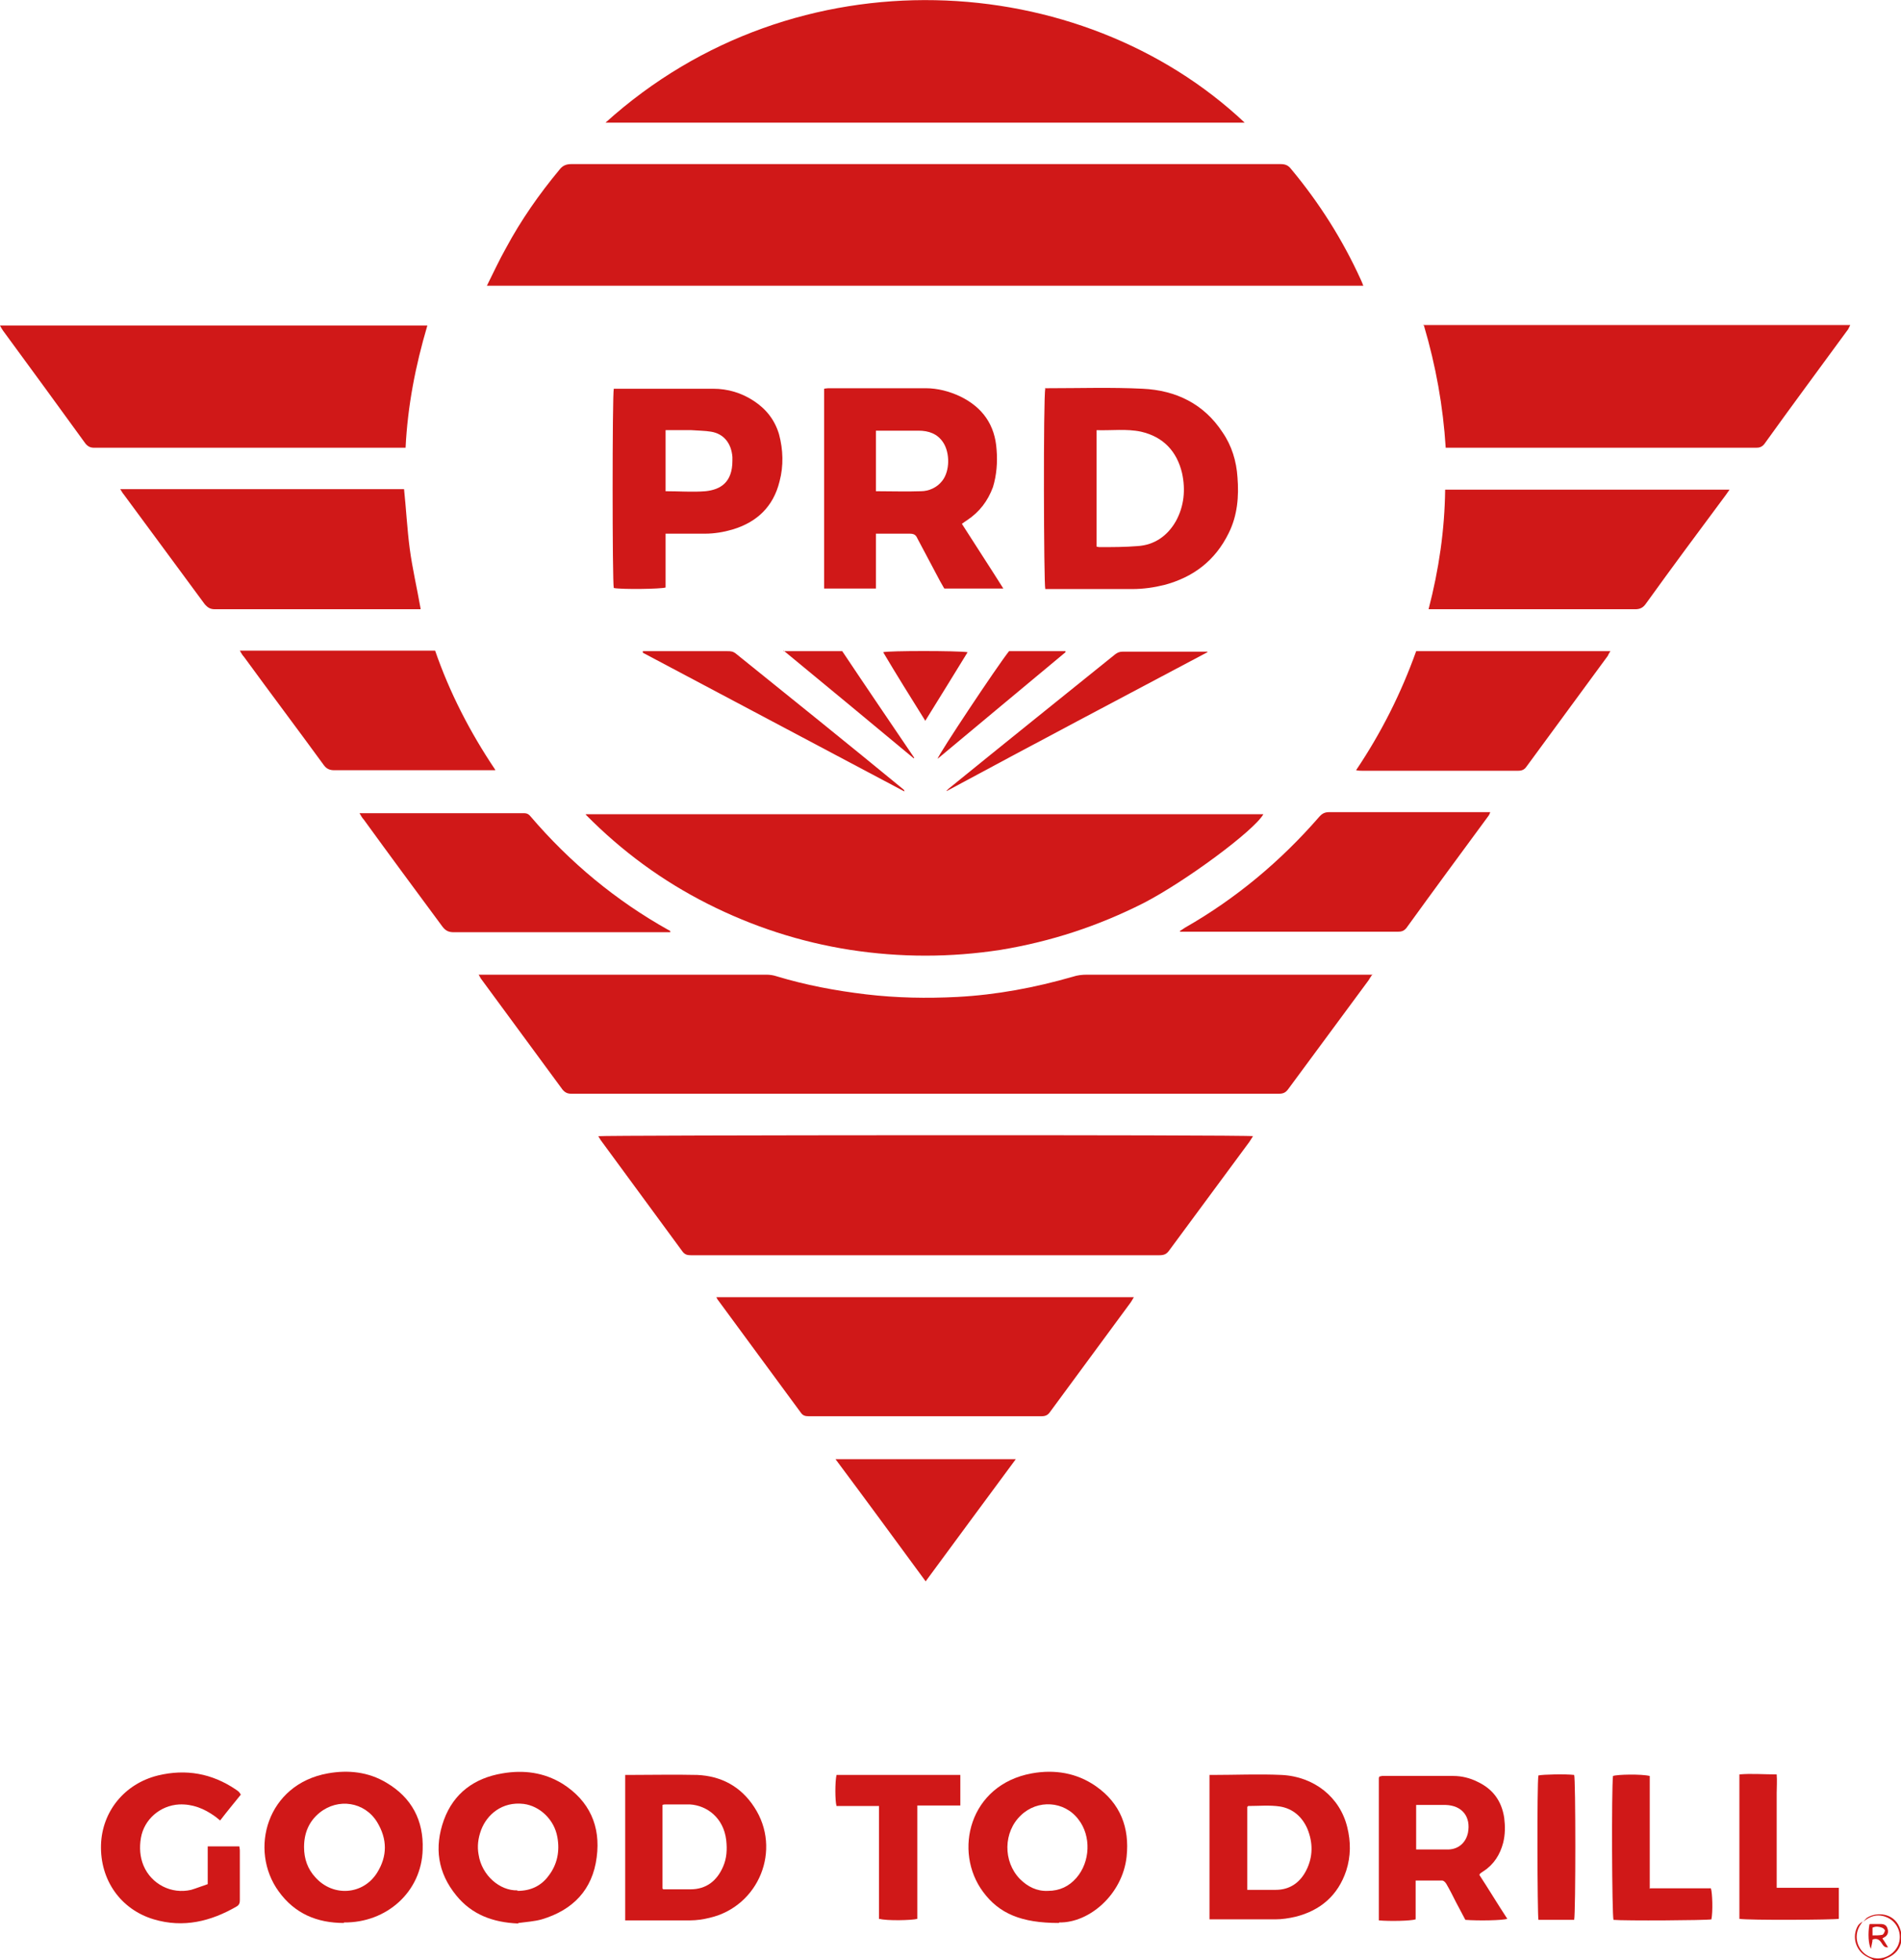 <svg width="97" height="100" viewBox="0 0 97 100" fill="none" xmlns="http://www.w3.org/2000/svg">
<g clip-path="url(#clip0_58_998)">
<path d="M95.626 100C95.626 100 95.415 99.894 95.309 99.842C94.701 99.551 94.463 98.812 94.807 98.231C94.859 98.152 94.965 98.072 95.044 98.019C94.992 98.099 94.939 98.178 94.886 98.257C94.569 98.812 94.78 99.498 95.335 99.789C95.89 100.079 96.578 99.815 96.842 99.261C97.106 98.68 96.815 97.993 96.207 97.782C95.785 97.624 95.388 97.755 95.071 98.046C95.15 97.967 95.203 97.861 95.309 97.808C95.758 97.544 96.604 97.571 96.921 98.31C97.159 98.891 97.027 99.525 96.392 99.842C96.287 99.894 96.155 99.947 96.049 100H95.679H95.626Z" fill="#D01818"/>
<path d="M24.844 14.576C25.187 13.89 25.478 13.256 25.822 12.649C26.588 11.223 27.513 9.902 28.544 8.661C28.703 8.45 28.888 8.371 29.152 8.371C37.055 8.371 44.931 8.371 52.834 8.371C57.01 8.371 61.159 8.371 65.335 8.371C65.573 8.371 65.732 8.424 65.89 8.635C67.318 10.351 68.507 12.226 69.432 14.259C69.485 14.365 69.511 14.444 69.564 14.576H24.844Z" fill="#D01818"/>
<path d="M70.041 49.696C69.935 49.828 69.882 49.934 69.829 50.013C68.455 51.862 67.107 53.71 65.733 55.559C65.6 55.743 65.468 55.796 65.257 55.796C53.231 55.796 41.179 55.796 29.153 55.796C28.968 55.796 28.836 55.743 28.703 55.585C27.303 53.684 25.928 51.809 24.527 49.907C24.501 49.855 24.475 49.802 24.422 49.723C24.527 49.723 24.607 49.723 24.686 49.723C29.497 49.723 34.307 49.723 39.117 49.723C39.276 49.723 39.461 49.749 39.619 49.802C41.099 50.251 42.632 50.541 44.192 50.726C45.751 50.911 47.311 50.937 48.844 50.858C50.852 50.752 52.808 50.383 54.738 49.828C54.975 49.749 55.213 49.723 55.451 49.723C60.156 49.723 64.887 49.723 69.592 49.723C69.724 49.723 69.856 49.723 70.041 49.723V49.696Z" fill="#D01818"/>
<path d="M63.935 57.962C63.935 57.962 63.803 58.173 63.75 58.252C62.376 60.1 61.028 61.949 59.654 63.797C59.522 63.982 59.389 64.035 59.151 64.035C51.196 64.035 43.214 64.035 35.258 64.035C35.073 64.035 34.941 64.008 34.809 63.824C33.435 61.949 32.034 60.048 30.659 58.173C30.607 58.093 30.58 58.041 30.527 57.962C30.765 57.909 63.539 57.882 63.962 57.962H63.935Z" fill="#D01818"/>
<path d="M29.893 41.537H64.464C63.988 42.382 60.446 44.996 58.332 46.079C56.032 47.241 53.627 48.033 51.063 48.455C48.5 48.851 45.936 48.851 43.372 48.455C40.835 48.059 38.403 47.267 36.104 46.105C33.804 44.943 31.743 43.438 29.893 41.563V41.537Z" fill="#D01818"/>
<path d="M30.896 6.258C40.623 -2.535 55.16 -1.611 63.512 6.258H30.896Z" fill="#D01818"/>
<path d="M0 16.61H21.805C21.197 18.669 20.801 20.702 20.695 22.841H20.352C15.171 22.841 9.991 22.841 4.81 22.841C4.625 22.841 4.493 22.788 4.361 22.63C2.96 20.702 1.559 18.775 0.159 16.874C0.106 16.794 0.053 16.715 0 16.61Z" fill="#D01818"/>
<path d="M72.606 16.583H94.411C94.411 16.583 94.331 16.741 94.305 16.794C92.878 18.748 91.424 20.702 90.023 22.656C89.891 22.815 89.759 22.841 89.6 22.841C85.107 22.841 80.64 22.841 76.147 22.841C75.46 22.841 74.799 22.841 74.112 22.841H73.768C73.636 20.729 73.266 18.669 72.658 16.609L72.606 16.583Z" fill="#D01818"/>
<path d="M36.553 66.174H57.856C57.856 66.174 57.75 66.359 57.697 66.438C56.323 68.313 54.948 70.161 53.574 72.036C53.468 72.194 53.336 72.247 53.151 72.247C49.187 72.247 45.222 72.247 41.257 72.247C41.099 72.247 40.967 72.221 40.861 72.062C39.434 70.135 38.033 68.207 36.606 66.279C36.606 66.279 36.579 66.227 36.553 66.174Z" fill="#D01818"/>
<path d="M21.462 31.08H21.145C17.762 31.08 14.379 31.08 10.97 31.08C10.732 31.08 10.6 31.001 10.441 30.816C9.067 28.941 7.666 27.066 6.291 25.191C6.239 25.139 6.212 25.059 6.133 24.954H20.617C20.723 25.957 20.775 26.987 20.907 27.99C21.04 28.994 21.277 29.997 21.462 31.054V31.08Z" fill="#D01818"/>
<path d="M88.251 24.98C88.251 24.98 88.118 25.165 88.066 25.244C86.691 27.093 85.317 28.941 83.969 30.816C83.837 31.001 83.678 31.08 83.44 31.08C80.057 31.08 76.674 31.08 73.291 31.08H72.894C73.423 29.047 73.714 27.04 73.74 24.98H88.251Z" fill="#D01818"/>
<path d="M53.311 19.805C53.311 19.805 53.443 19.805 53.496 19.805C55.108 19.805 56.694 19.752 58.306 19.831C59.998 19.91 61.425 20.597 62.377 22.049C62.852 22.736 63.09 23.528 63.143 24.346C63.222 25.323 63.143 26.3 62.694 27.198C62.007 28.598 60.896 29.443 59.416 29.839C58.888 29.971 58.333 30.05 57.778 30.05C56.403 30.05 55.055 30.05 53.681 30.05C53.575 30.05 53.443 30.05 53.337 30.05C53.258 29.812 53.232 20.227 53.337 19.831L53.311 19.805ZM55.954 21.944V27.885C55.954 27.885 56.06 27.911 56.086 27.911C56.747 27.911 57.408 27.911 58.042 27.858C58.914 27.806 59.575 27.33 59.998 26.591C60.421 25.825 60.5 24.98 60.315 24.135C60.051 23.026 59.364 22.287 58.227 22.023C57.487 21.864 56.72 21.97 55.928 21.944H55.954Z" fill="#D01818"/>
<path d="M42.051 30.024V19.831C42.051 19.831 42.183 19.805 42.262 19.805C43.928 19.805 45.566 19.805 47.231 19.805C47.839 19.805 48.447 19.963 49.002 20.227C50.139 20.782 50.773 21.679 50.852 22.947C50.905 23.581 50.852 24.241 50.667 24.848C50.403 25.561 49.98 26.116 49.346 26.538C49.267 26.591 49.187 26.644 49.081 26.723C49.769 27.806 50.482 28.888 51.196 30.024H48.183C48.183 30.024 48.051 29.786 47.971 29.654C47.575 28.915 47.205 28.202 46.808 27.462C46.729 27.277 46.623 27.225 46.412 27.225C45.857 27.225 45.302 27.225 44.694 27.225C44.694 28.175 44.694 29.073 44.694 30.024C43.795 30.024 42.95 30.024 42.077 30.024H42.051ZM44.694 21.944C44.694 23.026 44.694 24.029 44.694 25.059C45.487 25.059 46.253 25.086 46.993 25.059C47.39 25.059 47.813 24.875 48.077 24.531C48.474 24.029 48.474 23.105 48.13 22.577C47.839 22.128 47.39 21.97 46.861 21.97C46.412 21.97 45.963 21.97 45.487 21.97C45.223 21.97 44.985 21.97 44.694 21.97V21.944Z" fill="#D01818"/>
<path d="M34.202 47.557C34.202 47.557 33.991 47.557 33.885 47.557C30.317 47.557 26.722 47.557 23.154 47.557C22.89 47.557 22.731 47.478 22.573 47.267C21.225 45.445 19.877 43.623 18.555 41.801C18.476 41.722 18.423 41.616 18.344 41.484C18.45 41.484 18.529 41.484 18.608 41.484C21.304 41.484 23.974 41.484 26.669 41.484C26.828 41.484 26.934 41.484 27.066 41.642C29.075 43.993 31.427 45.947 34.123 47.452C34.149 47.452 34.176 47.478 34.202 47.505C34.202 47.505 34.202 47.531 34.202 47.557Z" fill="#D01818"/>
<path d="M60.235 47.478C60.235 47.478 60.394 47.373 60.473 47.32C63.063 45.841 65.337 43.94 67.292 41.695C67.451 41.51 67.583 41.431 67.821 41.431C70.464 41.431 73.107 41.431 75.724 41.431H76.041C76.041 41.431 75.988 41.59 75.935 41.642C74.534 43.544 73.133 45.445 71.759 47.346C71.627 47.505 71.495 47.531 71.31 47.531C67.927 47.531 64.517 47.531 61.134 47.531C60.817 47.531 60.526 47.531 60.209 47.531V47.478H60.235Z" fill="#D01818"/>
<path d="M33.962 27.225V29.971C33.724 30.05 31.742 30.077 31.319 29.997C31.24 29.76 31.24 20.122 31.319 19.831C31.372 19.831 31.425 19.831 31.504 19.831C33.143 19.831 34.755 19.831 36.394 19.831C37.134 19.831 37.848 20.042 38.482 20.465C39.116 20.887 39.539 21.442 39.751 22.155C39.962 22.947 39.988 23.766 39.777 24.558C39.46 25.852 38.614 26.644 37.372 27.014C36.922 27.146 36.447 27.225 35.971 27.225C35.337 27.225 34.676 27.225 33.989 27.225H33.962ZM33.962 21.944C33.962 23.026 33.962 24.03 33.962 25.059C34.676 25.059 35.337 25.112 35.997 25.059C36.764 24.98 37.372 24.611 37.372 23.502C37.372 23.449 37.372 23.369 37.372 23.317C37.319 22.604 36.922 22.128 36.288 22.023C35.971 21.97 35.627 21.97 35.284 21.944C34.861 21.944 34.438 21.944 33.989 21.944H33.962Z" fill="#D01818"/>
<path d="M25.268 39.292C25.11 39.292 25.004 39.292 24.898 39.292C22.282 39.292 19.665 39.292 17.049 39.292C16.811 39.292 16.652 39.213 16.52 39.028C15.172 37.18 13.798 35.358 12.45 33.509C12.37 33.43 12.318 33.325 12.238 33.193H22.203C22.943 35.331 23.973 37.338 25.268 39.266V39.292Z" fill="#D01818"/>
<path d="M72.235 33.219H82.172C82.172 33.219 82.067 33.377 82.04 33.456C80.666 35.331 79.265 37.233 77.891 39.107C77.785 39.266 77.653 39.319 77.468 39.319C74.798 39.319 72.155 39.319 69.486 39.319C69.406 39.319 69.327 39.319 69.195 39.292C70.49 37.365 71.495 35.358 72.261 33.219H72.235Z" fill="#D01818"/>
<path d="M31.902 90.547C31.902 90.547 32.035 90.547 32.061 90.547C33.224 90.547 34.413 90.52 35.576 90.547C36.792 90.6 37.796 91.128 38.483 92.184C39.911 94.349 38.721 97.254 36.211 97.835C35.893 97.914 35.55 97.967 35.206 97.967C34.202 97.967 33.171 97.967 32.167 97.967C32.087 97.967 32.008 97.967 31.902 97.967V90.573V90.547ZM33.832 96.382C33.832 96.382 33.964 96.382 34.017 96.382C34.413 96.382 34.81 96.382 35.233 96.382C36.026 96.382 36.581 95.96 36.898 95.221C37.083 94.798 37.109 94.349 37.056 93.874C36.924 92.738 36.078 92.105 35.206 92.052C34.783 92.052 34.387 92.052 33.964 92.052C33.911 92.052 33.858 92.052 33.805 92.078V96.33L33.832 96.382Z" fill="#D01818"/>
<path d="M61.715 90.547C61.715 90.547 61.847 90.547 61.873 90.547C63.036 90.547 64.226 90.494 65.389 90.547C67.054 90.626 68.375 91.682 68.745 93.214C68.93 93.953 68.93 94.692 68.692 95.432C68.27 96.699 67.371 97.465 66.102 97.782C65.759 97.861 65.415 97.914 65.072 97.914C64.041 97.914 63.01 97.914 61.979 97.914C61.9 97.914 61.821 97.914 61.715 97.914V90.52V90.547ZM63.644 96.409C64.147 96.409 64.622 96.409 65.098 96.409C65.812 96.409 66.34 96.039 66.657 95.405C67.001 94.719 67.001 94.006 66.71 93.293C66.446 92.686 65.97 92.263 65.309 92.157C64.781 92.078 64.226 92.131 63.697 92.131C63.697 92.131 63.671 92.131 63.644 92.184V96.435V96.409Z" fill="#D01818"/>
<path d="M26.43 98.125C25.161 98.072 24.078 97.676 23.285 96.699C22.333 95.537 22.148 94.243 22.65 92.844C23.153 91.471 24.21 90.705 25.637 90.467C26.721 90.282 27.752 90.415 28.703 90.996C30.077 91.867 30.659 93.161 30.447 94.745C30.236 96.409 29.232 97.439 27.646 97.914C27.276 98.019 26.853 98.046 26.456 98.099L26.43 98.125ZM26.404 96.462C27.091 96.462 27.619 96.198 27.989 95.696C28.439 95.115 28.571 94.428 28.439 93.715C28.28 92.817 27.54 92.131 26.721 92.025C25.611 91.893 24.844 92.58 24.553 93.346C24.395 93.768 24.342 94.191 24.421 94.613C24.58 95.669 25.505 96.462 26.404 96.435V96.462Z" fill="#D01818"/>
<path d="M17.55 98.099C16.175 98.099 15.039 97.623 14.22 96.488C12.687 94.376 13.612 91.022 16.73 90.467C17.761 90.282 18.792 90.388 19.717 90.943C21.012 91.708 21.62 92.87 21.567 94.349C21.514 96.514 19.717 98.099 17.55 98.072V98.099ZM15.515 94.243C15.515 94.824 15.7 95.353 16.096 95.775C16.995 96.778 18.528 96.673 19.241 95.537C19.77 94.692 19.77 93.821 19.241 92.95C18.607 91.92 17.259 91.708 16.308 92.474C15.753 92.923 15.515 93.531 15.515 94.217V94.243Z" fill="#D01818"/>
<path d="M54.023 98.099C52.12 98.099 50.984 97.623 50.164 96.514C48.631 94.455 49.451 91.048 52.649 90.467C53.812 90.256 54.948 90.441 55.926 91.127C57.169 91.999 57.644 93.24 57.486 94.719C57.274 96.646 55.583 98.099 54.05 98.072L54.023 98.099ZM53.468 96.462C54.076 96.462 54.552 96.224 54.922 95.801C55.636 94.983 55.688 93.662 55.028 92.817C54.314 91.867 52.94 91.788 52.094 92.606C51.195 93.451 51.169 94.956 52.041 95.854C52.437 96.25 52.913 96.488 53.468 96.462Z" fill="#D01818"/>
<path d="M75.432 95.564C75.934 96.329 76.41 97.122 76.912 97.888C76.674 97.967 75.459 97.993 74.771 97.94C74.613 97.65 74.454 97.333 74.296 97.043C74.137 96.726 73.978 96.409 73.793 96.092C73.74 96.013 73.661 95.933 73.582 95.933C73.133 95.933 72.71 95.933 72.234 95.933V97.914C71.996 97.993 70.939 98.019 70.357 97.967C70.357 97.914 70.357 97.835 70.357 97.782C70.357 95.432 70.357 93.082 70.357 90.731C70.357 90.705 70.357 90.679 70.384 90.626C70.437 90.626 70.49 90.599 70.516 90.599C71.732 90.599 72.948 90.599 74.163 90.599C74.586 90.599 75.009 90.705 75.379 90.89C76.172 91.26 76.621 91.867 76.754 92.738C76.806 93.161 76.806 93.583 76.701 94.006C76.542 94.613 76.225 95.115 75.696 95.458C75.644 95.484 75.591 95.537 75.538 95.564C75.538 95.564 75.538 95.564 75.485 95.643L75.432 95.564ZM72.234 94.349C72.816 94.349 73.371 94.349 73.925 94.349C74.454 94.323 74.798 93.979 74.903 93.504C75.062 92.685 74.613 92.105 73.767 92.078C73.423 92.078 73.08 92.078 72.763 92.078C72.604 92.078 72.419 92.078 72.26 92.078V94.375L72.234 94.349Z" fill="#D01818"/>
<path d="M10.599 96.118V94.191H12.211C12.211 94.191 12.238 94.323 12.238 94.402C12.238 95.247 12.238 96.092 12.238 96.937C12.238 97.069 12.211 97.175 12.079 97.254C10.758 98.02 9.357 98.363 7.85 97.914C6.159 97.412 5.101 95.907 5.154 94.112C5.207 92.421 6.344 90.996 8.062 90.573C9.489 90.23 10.81 90.467 12.026 91.286C12.105 91.339 12.185 91.392 12.238 91.471C12.238 91.471 12.264 91.524 12.29 91.55C11.947 91.973 11.577 92.421 11.233 92.87C11.127 92.791 11.048 92.712 10.969 92.659C10.414 92.263 9.832 92.025 9.145 92.052C8.167 92.105 7.348 92.818 7.189 93.768C7.11 94.243 7.137 94.719 7.322 95.168C7.718 96.118 8.749 96.646 9.753 96.409C10.018 96.33 10.282 96.224 10.599 96.118Z" fill="#D01818"/>
<path d="M51.831 74.439C50.271 76.551 48.765 78.585 47.232 80.671C45.699 78.585 44.192 76.525 42.633 74.439H51.831Z" fill="#D01818"/>
<path d="M44.852 97.914V92.131H42.684C42.605 91.867 42.605 90.89 42.684 90.547H49.001V92.105H46.808V97.888C46.543 97.967 45.222 97.993 44.878 97.888L44.852 97.914Z" fill="#D01818"/>
<path d="M90.657 96.303H93.828C93.828 96.858 93.828 97.359 93.828 97.888C93.591 97.94 89.203 97.967 88.754 97.888V90.52C89.362 90.467 89.996 90.52 90.657 90.52C90.683 90.864 90.657 91.154 90.657 91.471C90.657 91.788 90.657 92.105 90.657 92.421V95.3C90.657 95.617 90.657 95.933 90.657 96.303Z" fill="#D01818"/>
<path d="M84.207 96.33H87.299C87.378 96.567 87.405 97.518 87.326 97.914C87.088 97.967 82.885 97.993 82.33 97.94C82.251 97.703 82.224 91.312 82.304 90.6C82.515 90.52 83.757 90.494 84.18 90.6C84.18 90.731 84.18 90.864 84.18 90.996C84.18 92.633 84.18 94.27 84.18 95.907C84.18 96.039 84.18 96.171 84.18 96.356L84.207 96.33Z" fill="#D01818"/>
<path d="M32.801 33.219H33.039C34.387 33.219 35.761 33.219 37.109 33.219C37.267 33.219 37.4 33.219 37.558 33.351C40.413 35.648 43.267 37.946 46.095 40.269C46.095 40.269 46.148 40.296 46.148 40.375C41.708 38.025 37.241 35.648 32.801 33.298C32.801 33.298 32.801 33.272 32.801 33.245V33.219Z" fill="#D01818"/>
<path d="M61.61 33.272C57.17 35.622 52.729 37.972 48.316 40.349C48.316 40.349 48.316 40.349 48.289 40.349C48.316 40.322 48.368 40.269 48.395 40.243C51.223 37.946 54.051 35.675 56.905 33.377C57.011 33.298 57.117 33.245 57.275 33.245C58.676 33.245 60.103 33.245 61.504 33.245C61.531 33.245 61.584 33.245 61.61 33.245V33.298V33.272Z" fill="#D01818"/>
<path d="M80.323 97.94H78.499C78.446 97.703 78.42 90.943 78.499 90.573C78.737 90.52 79.874 90.494 80.323 90.547C80.402 90.758 80.402 97.544 80.323 97.94Z" fill="#D01818"/>
<path d="M39.963 33.219H42.976C44.192 35.041 45.434 36.863 46.65 38.659C46.65 38.659 46.65 38.659 46.623 38.685C44.43 36.863 42.236 35.041 39.989 33.193L39.963 33.219Z" fill="#D01818"/>
<path d="M51.487 33.219H54.368C54.368 33.219 54.368 33.219 54.368 33.245C54.368 33.245 54.368 33.245 54.368 33.272C52.201 35.067 50.034 36.889 47.84 38.711C47.893 38.474 50.879 33.985 51.487 33.219Z" fill="#D01818"/>
<path d="M47.205 36.757C46.465 35.569 45.752 34.434 45.065 33.272C45.302 33.193 48.897 33.193 49.373 33.272C48.659 34.434 47.945 35.595 47.205 36.784V36.757Z" fill="#D01818"/>
<path d="M95.415 98.152C95.6 98.152 95.785 98.152 95.97 98.152C96.128 98.152 96.261 98.204 96.313 98.389C96.366 98.548 96.34 98.706 96.181 98.812C96.155 98.812 96.102 98.865 96.049 98.891C96.155 99.023 96.234 99.181 96.34 99.34C96.128 99.366 96.076 99.208 95.996 99.102C95.891 98.944 95.758 98.865 95.547 98.944C95.547 99.076 95.494 99.208 95.468 99.419C95.335 99.181 95.309 98.627 95.388 98.178L95.415 98.152ZM95.547 98.733C95.732 98.733 95.891 98.733 96.023 98.706C96.102 98.706 96.155 98.574 96.181 98.495C96.181 98.442 96.102 98.363 96.023 98.337C95.864 98.284 95.732 98.257 95.547 98.337V98.759V98.733Z" fill="#D01818"/>
</g>
<defs>
<clipPath id="clip0_58_998">
<rect width="97" height="100" fill="white"/>
</clipPath>
</defs>
</svg>
